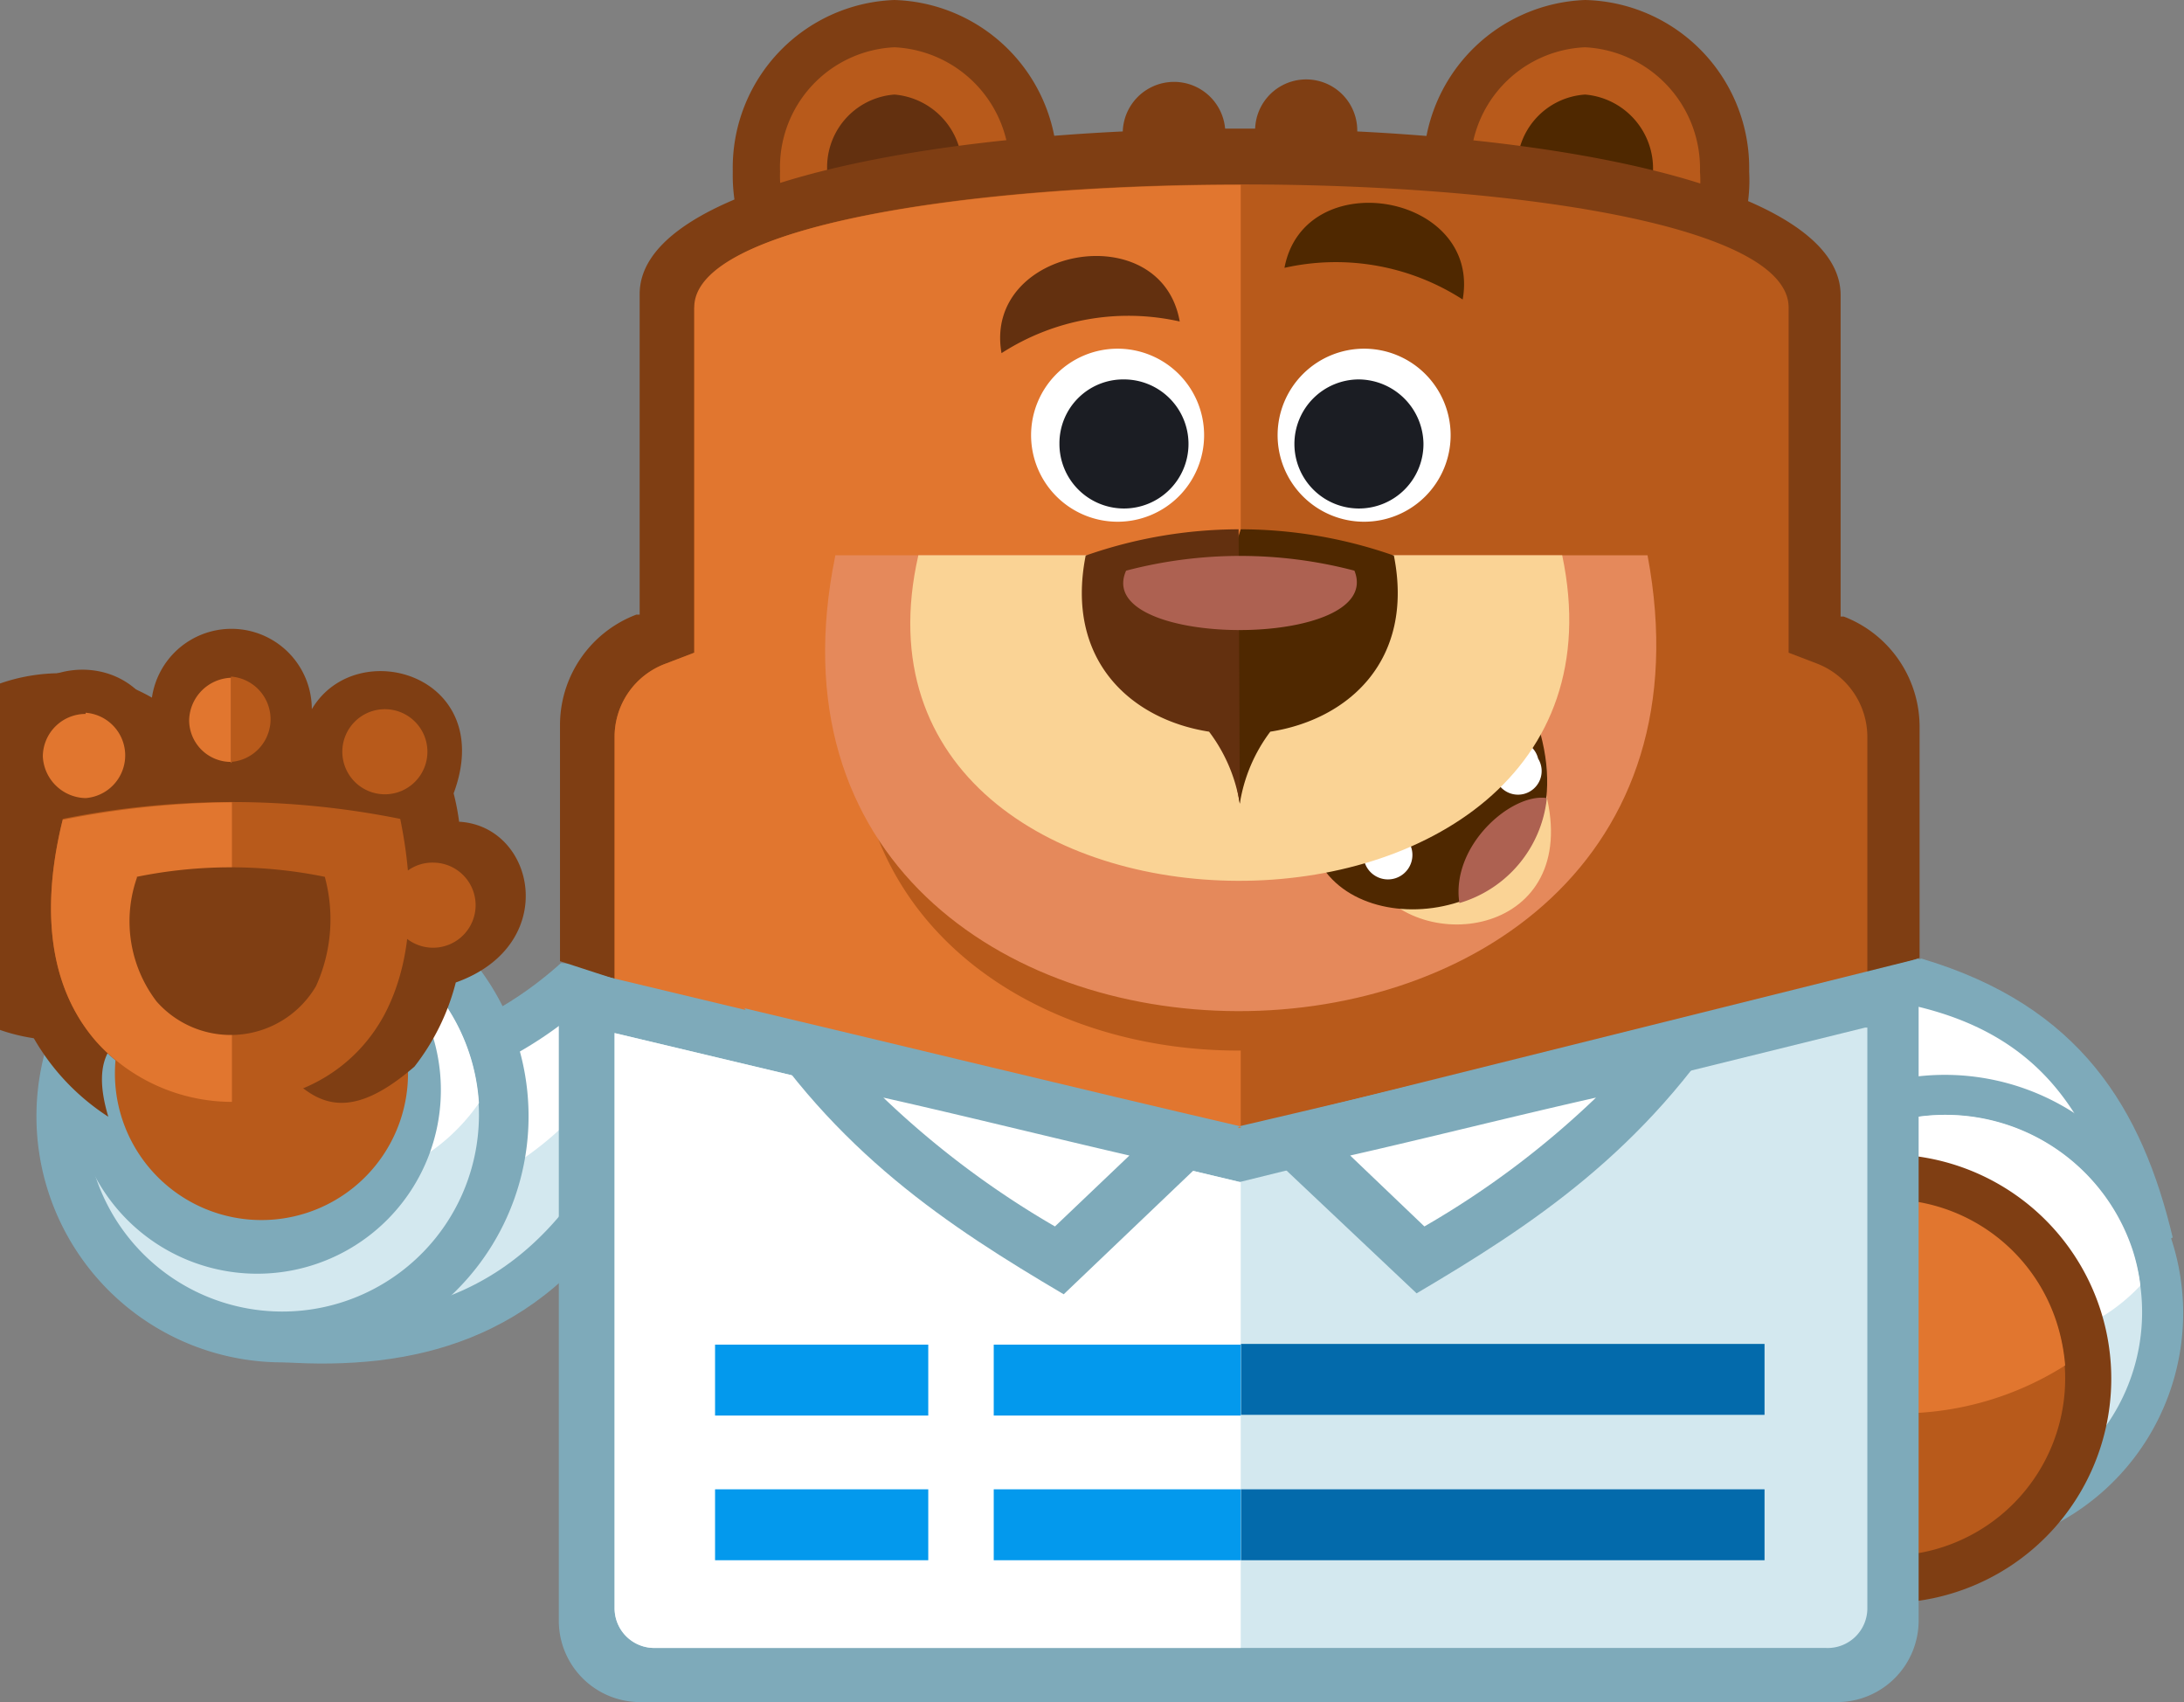 <svg id="WPForms_icon" data-name="WPForms icon" xmlns="http://www.w3.org/2000/svg" width="400" height="311.693" viewBox="0 0 400 311.693">
  <rect x="0" y="0" width="400" height="311.693" fill="#808080" stroke="none"/>
  <path id="Path_114965" data-name="Path 114965" d="M10.46,56.974c22.208,2.987,41.646-2.035,57.447-16.234l26.451,1.385L79.942,84.594c-16.018,25.412-39.265,30.823-63.075,29.221Z" transform="translate(34.83 135.627)" fill="#7eaaba"/>
  <path id="Path_114966" data-name="Path 114966" d="M12.73,59.46l4.329,38.962c19.827,0,35.628-6.624,47.62-24.632l10.433-30.3-11.6-.606A73.854,73.854,0,0,1,12.86,59.72Z" transform="translate(42.387 142.751)" fill="#d3e8ef"/>
  <path id="Path_114967" data-name="Path 114967" d="M12.73,59.66l2.6,22.987c27.23-3.2,48.442-14.416,59.438-39.222l-11.6-.606A73.248,73.248,0,0,1,12.73,59.66" transform="translate(42.387 142.551)" fill="#fff"/>
  <path id="Path_114968" data-name="Path 114968" d="M46.562,36.81A45.066,45.066,0,1,1,1.54,81.832,45.066,45.066,0,0,1,46.562,36.81" transform="translate(5.135 122.544)" fill="#7eaaba"/>
  <path id="Path_114969" data-name="Path 114969" d="M39.7,38.84A36.018,36.018,0,1,0,65.188,49.4,36.061,36.061,0,0,0,39.7,38.84" transform="translate(11.993 129.302)" fill="#d3e8ef"/>
  <path id="Path_114970" data-name="Path 114970" d="M34.711,38.84A35.8,35.8,0,0,0,5.1,54.252,36.278,36.278,0,0,0,41.118,88.105,35.8,35.8,0,0,0,70.729,72.694,36.1,36.1,0,0,0,34.711,38.84" transform="translate(16.986 129.301)" fill="#fff"/>
  <path id="Path_114971" data-name="Path 114971" d="M36.748,38.34A33.637,33.637,0,1,1,3.111,71.761,33.637,33.637,0,0,1,36.748,38.34" transform="translate(10.361 127.637)" fill="#7eaaba"/>
  <path id="Path_114972" data-name="Path 114972" d="M36.321,36.317a33.6,33.6,0,1,1,0-.087" transform="translate(8.363 120.613)" fill="#7f3e13"/>
  <path id="Path_114973" data-name="Path 114973" d="M31.7,39.21a26.84,26.84,0,1,0,26.84,26.84A26.84,26.84,0,0,0,31.7,39.21" transform="translate(16.187 130.533)" fill="#b85a1b"/>
  <path id="Path_114974" data-name="Path 114974" d="M27.669,41.319a14.719,14.719,0,0,1,29.438,0c8.182-13.853,34.027-6.234,25.975,15.412a42.3,42.3,0,0,1,1,5.195c14.026.779,18.615,22.6-.606,29.438a41.776,41.776,0,0,1-7.576,15.412c-16.451,14.2-21.645,2.6-30.65-7.013-8.658,0-32.035-5.8-25.412,16.191-14.979-9.7-24.589-29.135-17.4-57.577-10-23.031,16.624-31.6,25.239-17.316Z" transform="translate(0.002 88.554)" fill="#7f3e13"/>
  <path id="Path_114975" data-name="Path 114975" d="M4.292,37.185C.872,51,.656,66.623,10.483,77.835c13.81,15.8,41.819,15.022,52.642-4.805,5.8-10.823,5.411-24.243,2.987-36.018a156.409,156.409,0,0,0-61.819,0Z" transform="translate(7.188 112.947)" fill="#b85a1b"/>
  <path id="Path_114976" data-name="Path 114976" d="M4.292,37.144C.872,50.953.656,66.581,10.483,77.794a33.637,33.637,0,0,0,24.806,11V33.94a163.769,163.769,0,0,0-31,3.2" transform="translate(7.188 112.989)" fill="#e1762f"/>
  <path id="Path_114977" data-name="Path 114977" d="M6.831,38.6A24.2,24.2,0,0,0,10.424,61.24a18.1,18.1,0,0,0,29.221-2.814,29.654,29.654,0,0,0,1.6-20,86.106,86.106,0,0,0-34.416,0" transform="translate(18.242 122.14)" fill="#7f3e13"/>
  <path id="Path_114978" data-name="Path 114978" d="M9.77,44.248a7.836,7.836,0,0,0,0-15.628ZM38,34.594a7.792,7.792,0,1,1-7.836,7.792A7.792,7.792,0,0,1,38,34.594" transform="translate(32.533 95.278)" fill="#b85a1b"/>
  <path id="Path_114979" data-name="Path 114979" d="M9.646,35.077a7.836,7.836,0,0,1,0,15.628A8.009,8.009,0,0,1,1.81,43.086a7.836,7.836,0,0,1,7.836-7.792m26.624,9V28.67a7.966,7.966,0,0,0-7.662,7.792,7.662,7.662,0,0,0,7.836,7.619Z" transform="translate(6.034 95.445)" fill="#e1762f"/>
  <path id="Path_114980" data-name="Path 114980" d="M24.313,36.491a7.792,7.792,0,1,1-7.792,7.792,7.662,7.662,0,0,1,7.792-7.792" transform="translate(55.003 121.477)" fill="#b85a1b"/>
  <path id="Path_114981" data-name="Path 114981" d="M105.724,115.054c-1.775-23.42-12.381-40.26-33.2-49.265L76.849,49.6l33.637-9.048c29.221,8.658,40.434,27.663,46.018,51.083l-50.65,23.42Z" transform="translate(241.433 134.994)" fill="#7eaaba"/>
  <path id="Path_114982" data-name="Path 114982" d="M105.047,95.448,138.511,79.82c-5.844-19.611-15.628-32.208-36.234-37.23L76.042,49.6,74.83,53.932a62.382,62.382,0,0,1,30.3,41.429Z" transform="translate(249.123 141.786)" fill="#fff"/>
  <path id="Path_114983" data-name="Path 114983" d="M74.394,102.825A43.637,43.637,0,1,1,96.246,128.24a43.724,43.724,0,0,1-21.852-25.415" transform="translate(240.338 151.206)" fill="#7eaaba"/>
  <path id="Path_114984" data-name="Path 114984" d="M75.781,94.651a36.1,36.1,0,1,0,2.033-27.618,36.148,36.148,0,0,0-2.033,27.618" transform="translate(246.181 156.999)" fill="#d3e8ef"/>
  <path id="Path_114985" data-name="Path 114985" d="M138.123,78.418a33.937,33.937,0,0,0-1.385-6.407A36.1,36.1,0,0,0,91.109,48.981,39.438,39.438,0,0,0,76.26,58.2a37.834,37.834,0,0,0,1.429,6.407,36.191,36.191,0,0,0,45.629,23.031,33.9,33.9,0,0,0,14.805-9.221" transform="translate(253.884 156.997)" fill="#fff"/>
  <path id="Path_114986" data-name="Path 114986" d="M72.42,102.918a41.083,41.083,0,1,1,20.528,23.9,41.213,41.213,0,0,1-20.528-23.9" transform="translate(234.13 162.325)" fill="#7f3e13"/>
  <path id="Path_114987" data-name="Path 114987" d="M74.024,93.5a32.468,32.468,0,1,1,41.04,20.606A32.468,32.468,0,0,1,74.024,93.5" transform="translate(240.925 169.148)" fill="#b85a1b"/>
  <path id="Path_114988" data-name="Path 114988" d="M72.43,78.342A32.988,32.988,0,0,1,94.422,52.367,32.511,32.511,0,0,1,135.5,73.147a35.021,35.021,0,0,1,1.6,8.009,56.625,56.625,0,0,1-64.633-2.814Z" transform="translate(241.134 168.892)" fill="#e1762f"/>
  <path id="Path_114989" data-name="Path 114989" d="M60.617,0A30.78,30.78,0,0,1,90.445,31.429,30.563,30.563,0,0,1,60.617,62.858,30.736,30.736,0,0,1,31.006,31.429,30.736,30.736,0,0,1,60.617,0" transform="translate(103.203)" fill="#7f3e13"/>
  <path id="Path_114990" data-name="Path 114990" d="M53.964,2A21.992,21.992,0,0,0,33.011,24.771,22.078,22.078,0,0,0,54.051,47.585a21.948,21.948,0,0,0,21-22.814A22.165,22.165,0,0,0,53.964,2" transform="translate(109.856 6.658)" fill="#b85a1b"/>
  <path id="Path_114991" data-name="Path 114991" d="M47.325,4A13.334,13.334,0,0,0,35.031,18.329a13.593,13.593,0,0,0,12.424,14.2,13.29,13.29,0,0,0,12.251-14.2A13.55,13.55,0,0,0,47.325,4" transform="translate(116.495 13.316)" fill="#63300f"/>
  <path id="Path_114992" data-name="Path 114992" d="M89.864,0a30.78,30.78,0,0,1,30.044,31.429,29.871,29.871,0,1,1-59.655,0A30.78,30.78,0,0,1,89.864,0" transform="translate(200.452)" fill="#7f3e13"/>
  <path id="Path_114993" data-name="Path 114993" d="M83.256,2a21.949,21.949,0,0,0-21,22.814,21.083,21.083,0,1,0,42.035,0A22.208,22.208,0,0,0,83.256,2" transform="translate(207.06 6.658)" fill="#b85a1b"/>
  <path id="Path_114994" data-name="Path 114994" d="M76.64,4A13.334,13.334,0,0,0,64.215,18.243a13.593,13.593,0,0,0,12.424,14.2,13.29,13.29,0,0,0,12.425-14.2A13.593,13.593,0,0,0,76.64,4" transform="translate(213.676 13.316)" fill="#4f2800"/>
  <path id="Path_114995" data-name="Path 114995" d="M258.8,101.786h-.563V42.954c0-17.706-41.559-27.663-88.53-30a9.354,9.354,0,0,0-18.7-.519h-5.5a9.394,9.394,0,0,0-18.745.519C79.839,15.2,38.28,25.161,38.28,42.737v58.7h-.606a21.645,21.645,0,0,0-13.983,20.433V164.9l124.5,40.434L272.7,164.3V122.219A21.645,21.645,0,0,0,258.8,101.786Z" transform="translate(78.873 11.116)" fill="#7f3e13"/>
  <path id="Path_114996" data-name="Path 114996" d="M40.59,30.3V93.551l-5.195,1.991A14.286,14.286,0,0,0,26,109.136V153.6l114.677,36.884,114.764-37.706V109.136a14.416,14.416,0,0,0-9.221-13.593l-5.195-1.991V30.3c-.216-30-200-30-200.22,0Z" transform="translate(86.563 25.975)" fill="#b85a1b"/>
  <path id="Path_114997" data-name="Path 114997" d="M40.59,30.245V93.493l-5.195,1.991A14.286,14.286,0,0,0,26,109.077v44.46l114.677,36.884v-24.07c-39.611.216-79.266-25.974-68.832-77.274h68.832V7.82C90.634,7.82,40.59,15.4,40.59,30.245Z" transform="translate(86.563 26.033)" fill="#e1762f"/>
  <path id="Path_114998" data-name="Path 114998" d="M36.787,23.49H185.535c21,111.69-171.562,110.911-148.747,0" transform="translate(116.211 78.2)" fill="#e5895b"/>
  <path id="Path_114999" data-name="Path 114999" d="M37.395,25.663C35.4,42.98,39,59.473,51.811,72.5,65.447,86.1,85.837,91.9,104.669,91.725s37.447-5.8,50.867-18.615a55.369,55.369,0,0,0,15.8-47.62Z" transform="translate(122.789 84.858)" fill="#e5895b"/>
  <path id="Path_115000" data-name="Path 115000" d="M58.23,52.8c10,12.987,39.222,7.619,30.3-19.827L58.23,52.8Z" transform="translate(193.86 109.76)" fill="#fad395"/>
  <path id="Path_115001" data-name="Path 115001" d="M56.1,56.442c11.212,14.416,47.62,5.8,39.265-25.412Z" transform="translate(186.77 103.302)" fill="#4f2800"/>
  <path id="Path_115002" data-name="Path 115002" d="M84.5,31.438a4.329,4.329,0,0,1,5.195,3.2,4.329,4.329,0,1,1-8.009,2.208A4.329,4.329,0,0,1,84.5,31.438M60.686,48.062a4.481,4.481,0,1,1-2.814,5.411,4.329,4.329,0,0,1,2.814-5.411" transform="translate(192.011 104.279)" fill="#fff"/>
  <path id="Path_115003" data-name="Path 115003" d="M61.859,53.036A22.468,22.468,0,0,0,77.877,33.814c-6.407-1-17.619,8.658-16.018,19.221" transform="translate(205.427 112.335)" fill="#ad6151"/>
  <path id="Path_115004" data-name="Path 115004" d="M39.987,23.49H157.912c16.8,79.872-135.933,79.092-117.924,0" transform="translate(128.206 78.2)" fill="#fad395"/>
  <path id="Path_115005" data-name="Path 115005" d="M56.778,72.651a29.525,29.525,0,0,1,5.585-13.2C76.605,57.239,88.813,46.46,85,27.2A85.11,85.11,0,0,0,56.951,22.39l-5.8,18.225Z" transform="translate(170.291 74.538)" fill="#4f2800"/>
  <path id="Path_115006" data-name="Path 115006" d="M74.7,72.651a29.611,29.611,0,0,0-5.628-13.2c-14.2-2.208-26.407-12.987-22.6-32.252A85.067,85.067,0,0,1,74.481,22.39Z" transform="translate(152.37 74.538)" fill="#63300f"/>
  <path id="Path_115007" data-name="Path 115007" d="M48.046,26.218a82.253,82.253,0,0,1,41.819,0c5.844,14.589-48.226,14.416-41.819,0" transform="translate(158.199 78.286)" fill="#ad6151"/>
  <path id="Path_115008" data-name="Path 115008" d="M59.421,14.75a15.844,15.844,0,1,1-15.8,15.8,15.844,15.844,0,0,1,15.8-15.8" transform="translate(145.223 49.104)" fill="#fff"/>
  <path id="Path_115009" data-name="Path 115009" d="M56.639,16.051A11.818,11.818,0,1,1,44.82,27.826,11.688,11.688,0,0,1,56.639,16.051" transform="translate(149.217 53.431)" fill="#1b1d23"/>
  <path id="Path_115010" data-name="Path 115010" d="M69.938,14.75a15.844,15.844,0,1,0,15.8,15.8,15.844,15.844,0,0,0-15.8-15.8" transform="translate(179.945 49.104)" fill="#fff"/>
  <path id="Path_115011" data-name="Path 115011" d="M66.579,16.05A11.818,11.818,0,1,0,78.4,27.825,11.948,11.948,0,0,0,66.579,16.05" transform="translate(182.308 53.432)" fill="#1b1d23"/>
  <path id="Path_115012" data-name="Path 115012" d="M75.2,22.826a42.858,42.858,0,0,0-32.641,5.8C39.143,9.19,71.784,3.389,75.2,22.826" transform="translate(140.868 36.049)" fill="#63300f"/>
  <path id="Path_115013" data-name="Path 115013" d="M54.34,20.486a42.858,42.858,0,0,1,32.641,5.8c3.42-19.438-29-25.022-32.641-5.8" transform="translate(180.91 28.562)" fill="#4f2800"/>
  <path id="Path_115014" data-name="Path 115014" d="M272.692,40.55V161.764A14.935,14.935,0,0,1,257.843,176.7H38.445A14.892,14.892,0,0,1,23.64,161.894V41.762l124.5,29.827L272.692,40.55Z" transform="translate(78.707 134.994)" fill="#7eaaba"/>
  <path id="Path_115015" data-name="Path 115015" d="M255.01,43.47l-114.5,28.269L26,44.466v105.2a7.273,7.273,0,0,0,7.4,7.4H247.78a7.273,7.273,0,0,0,7.662-7.4V43.47Z" transform="translate(86.563 144.715)" fill="#d3e8ef"/>
  <path id="Path_115016" data-name="Path 115016" d="M140.505,70.973,26,43.7V148.9a7.273,7.273,0,0,0,7.446,7.4H140.678V70.973Z" transform="translate(86.563 145.481)" fill="#fff"/>
  <path id="Path_115017" data-name="Path 115017" d="M52.49,83.474h95.933V96.461H52.533V83.474Zm0-26.624h95.933V69.837H52.533V56.85Z" transform="translate(174.752 189.258)" fill="#036aab"/>
  <path id="Path_115018" data-name="Path 115018" d="M126.529,96.361V83.374H30.25V96.361ZM30.25,56.88h96.279V69.867H30.25Z" transform="translate(100.713 189.358)" fill="#0399ed"/>
  <path id="Path_115019" data-name="Path 115019" d="M39.27,54.94H51.262v58.832H39.27Z" transform="translate(130.741 182.9)" fill="#fff"/>
  <path id="Path_115020" data-name="Path 115020" d="M31.45,42.64c30.3,7.186,60.607,14.589,90.911,21.645L90.109,95.065C69.07,82.641,48.247,69.091,31.623,42.64" transform="translate(104.708 141.952)" fill="#7eaaba"/>
  <path id="Path_115021" data-name="Path 115021" d="M37.37,46.43A165.24,165.24,0,0,0,68.8,70.024L82.436,57.036C67.63,53.616,52.392,49.807,37.37,46.43" transform="translate(124.416 154.569)" fill="#fff"/>
  <path id="Path_115022" data-name="Path 115022" d="M143.351,42.773c-30.3,7.186-60.607,14.589-90.911,21.645L84.865,95.025C105.9,82.6,126.684,69.051,143.307,42.6" transform="translate(174.585 141.819)" fill="#7eaaba"/>
  <path id="Path_115023" data-name="Path 115023" d="M102.142,46.43A162.556,162.556,0,0,1,70.713,70.023L57.12,57.036c15.022-3.42,30.044-7.23,45.022-10.606" transform="translate(190.165 154.569)" fill="#fff"/>
</svg>
